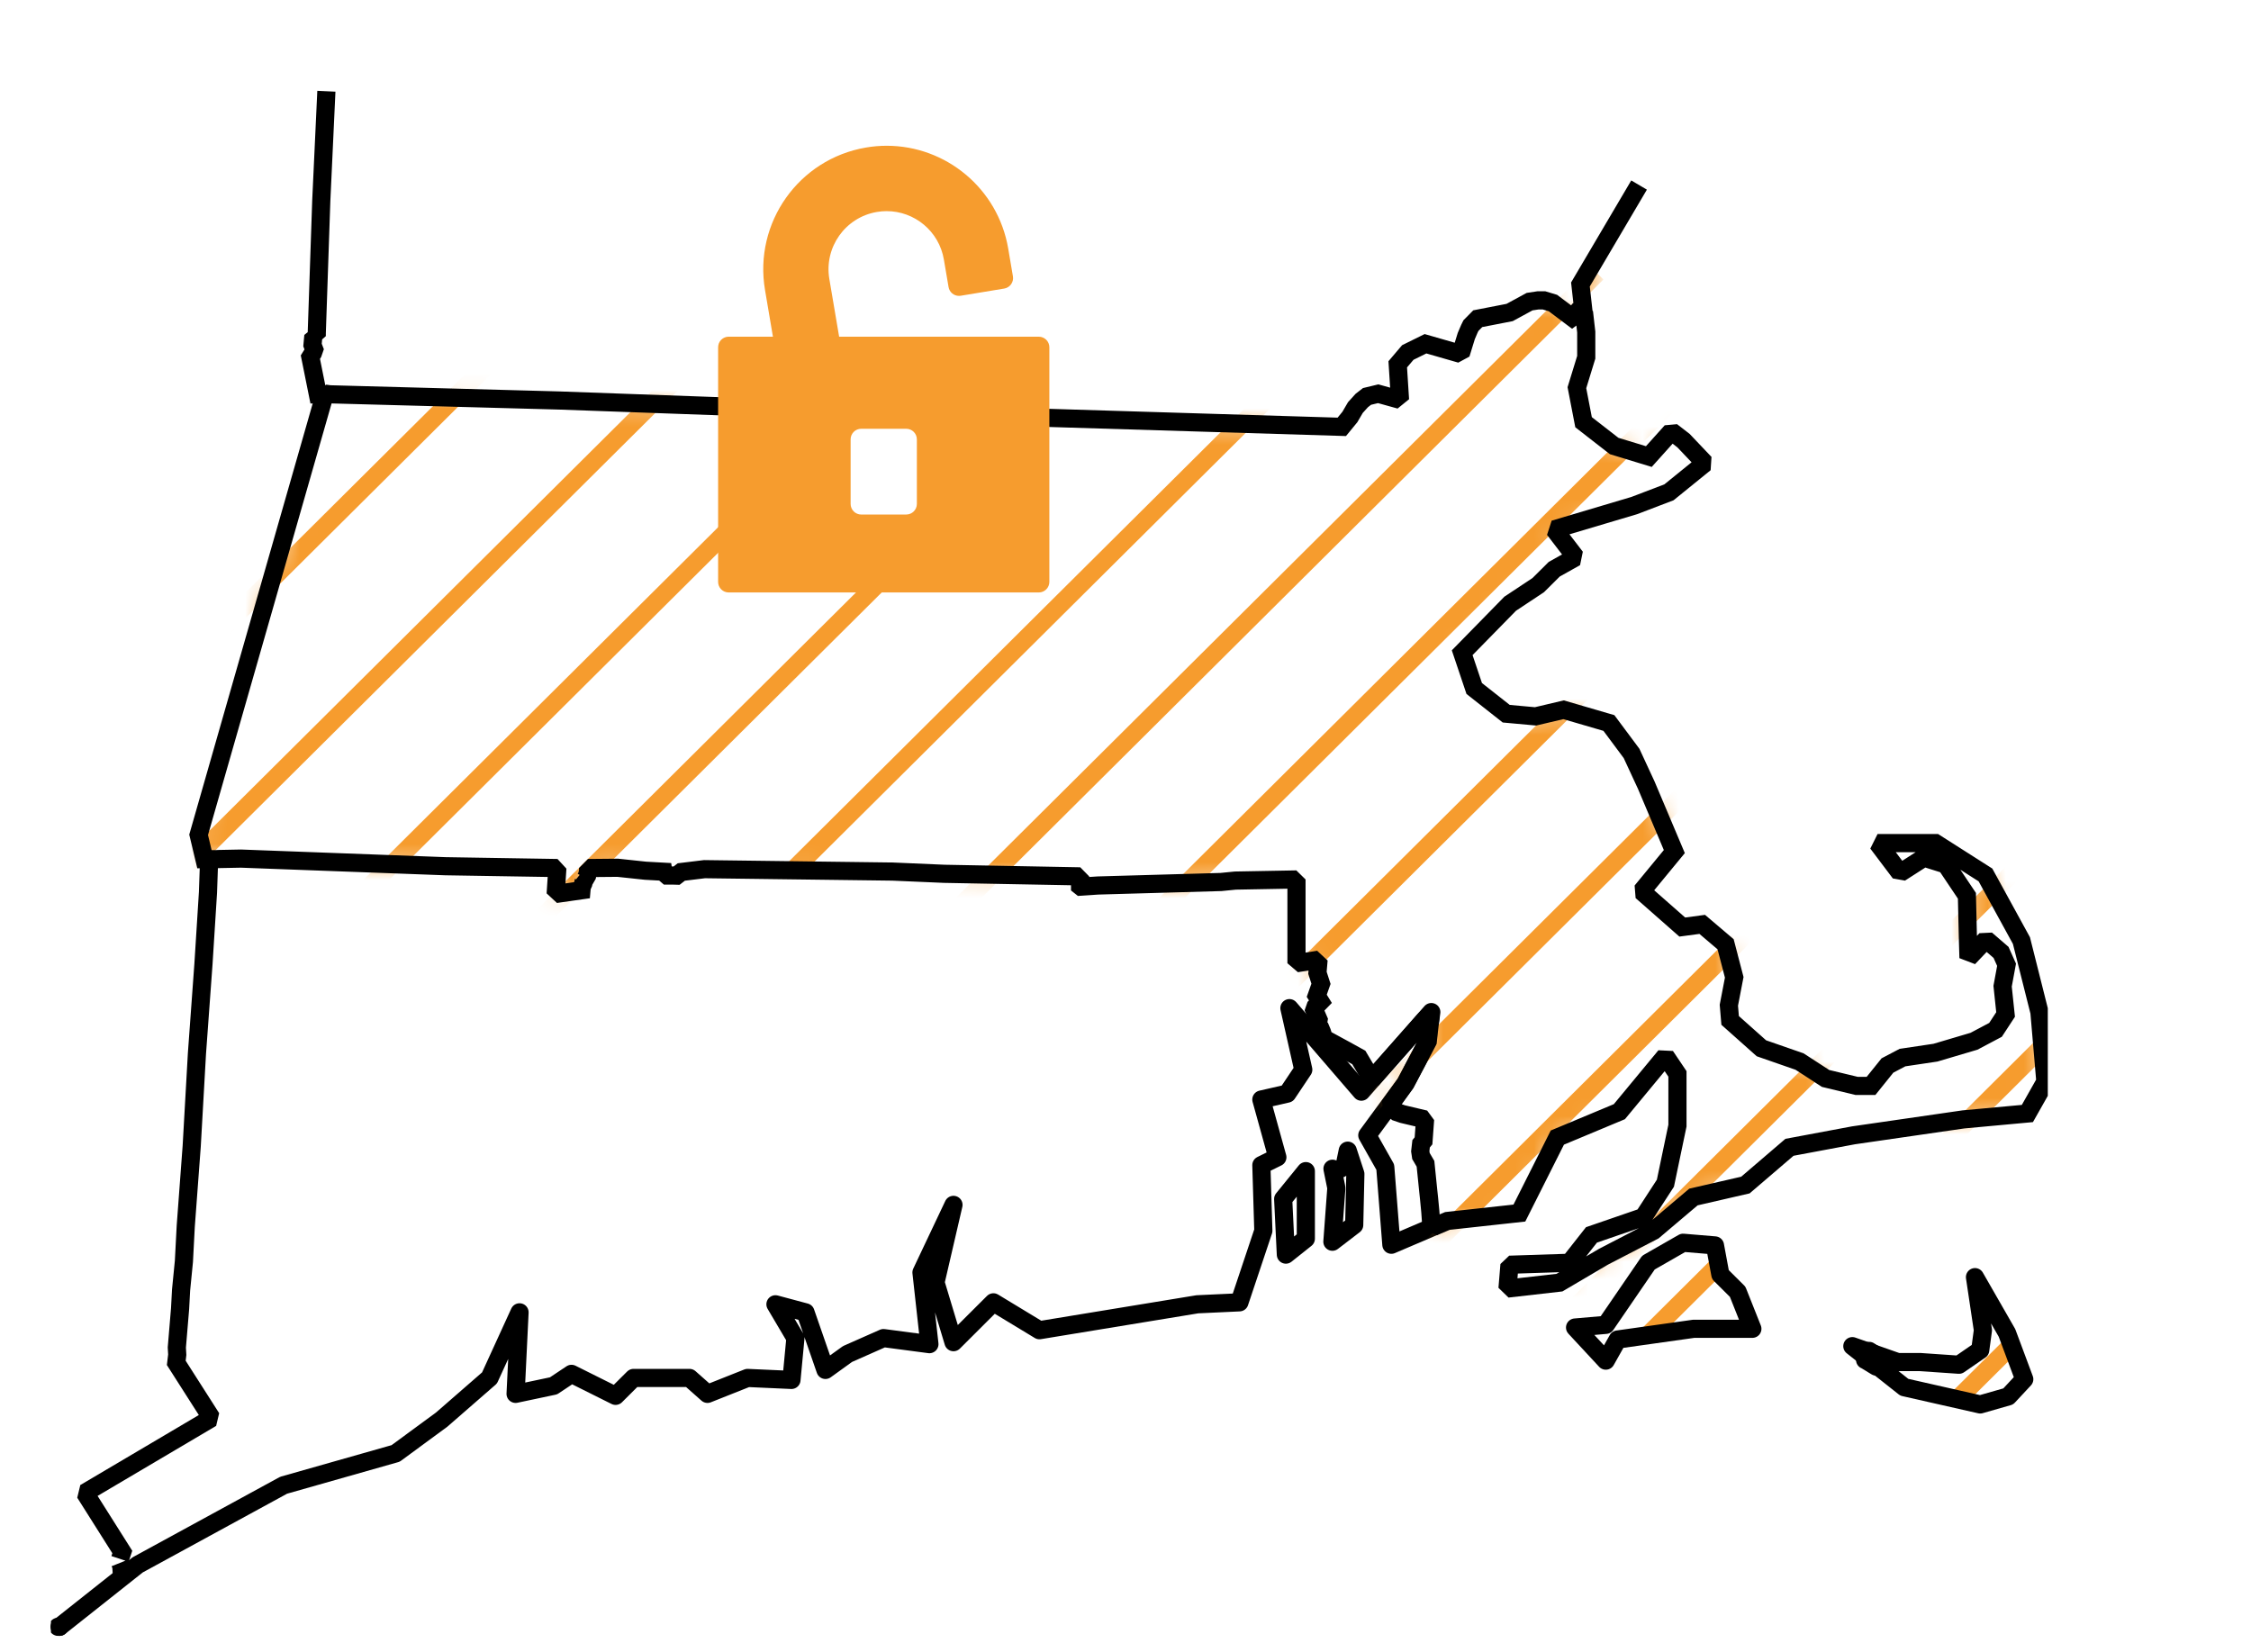 <svg width="124" height="91" viewBox="0 0 124 91" fill="none" xmlns="http://www.w3.org/2000/svg">
<g clip-path="url(#clip0_918_44035)">
<path d="M102.742 74.916L103.351 75.289L103.616 74.979L103.499 74.769L102.968 74.428L102.937 74.583L102.727 74.552L102.742 74.924" stroke="black" stroke-linecap="round" stroke-linejoin="round"/>
<path d="M3.195 89.627H3.281" stroke="black" stroke-linecap="round" stroke-linejoin="round"/>
<path d="M11.52 47.342L11.457 49.165L11.207 53.122L10.849 58.041L10.56 63.154L10.232 67.561L10.131 69.493L9.975 71.075L9.92 72.1L9.741 74.241L9.764 74.637L9.71 75.087L11.652 78.128L4.678 82.248L6.737 85.507L6.612 85.887M6.612 86.104L6.683 86.282L6.698 86.515L6.73 86.546" stroke="black" stroke-miterlimit="1.31"/>
<path d="M17.839 21.732H17.511L17.098 19.676L17.238 19.451L17.308 19.249L17.215 19.008L17.262 18.496L17.449 18.52V18.364L17.698 11.064L17.979 5.027" stroke="black" stroke-miterlimit="1.31"/>
<path d="M3.281 89.627L7.588 86.213L15.623 81.829L21.794 80.076L24.329 78.214L26.966 75.917L28.62 72.302L28.402 76.794L30.493 76.352L31.483 75.692L33.91 76.903L34.9 75.917H37.982L38.973 76.794L41.181 75.917L43.599 76.026L43.817 73.721L42.717 71.859L44.371 72.302L45.471 75.475L46.688 74.598L48.67 73.721L51.198 74.055L50.761 70.106L52.524 66.382L51.533 70.657L52.524 73.946L54.724 71.751L57.259 73.287L65.958 71.859L68.275 71.751L69.593 67.809L69.484 64.194L70.366 63.759L69.484 60.578L70.912 60.252L71.793 58.934L71.029 55.543L74.992 60.144L78.846 55.76L78.627 57.405L77.41 59.702L75.32 62.549L76.31 64.302L76.646 68.578L78.955 67.592" stroke="black" stroke-linecap="round" stroke-linejoin="round"/>
<path d="M70.834 69.122L70.686 66.058L71.934 64.522V68.246L70.834 69.122Z" stroke="black" stroke-linecap="round" stroke-linejoin="round"/>
<path d="M73.397 68.412L73.611 65.513C73.614 65.467 73.611 65.421 73.602 65.377L73.402 64.39C73.493 64.434 73.597 64.45 73.701 64.433C73.905 64.399 74.067 64.244 74.109 64.041L74.243 63.395L74.662 64.674L74.599 67.49L73.397 68.412Z" stroke="black" stroke-linecap="round" stroke-linejoin="round"/>
<line y1="-0.5" x2="5.567" y2="-0.5" transform="matrix(-0.709 0.705 -0.709 -0.705 94.281 69.375)" stroke="#F69C2E"/>
<line y1="-0.5" x2="3.894" y2="-0.5" transform="matrix(-0.709 0.705 -0.709 -0.705 110.353 73.871)" stroke="#F69C2E"/>
<path d="M86.765 73.139L88.458 72.992L90.806 69.563L92.717 68.469L94.472 68.616L94.769 70.222L95.721 71.169L96.532 73.209H93.302L89.113 73.799L88.458 74.963L86.765 73.139Z" stroke="black" stroke-linecap="round" stroke-linejoin="round"/>
<path d="M102.039 74.165L104.902 76.43L109.084 77.377L110.628 76.935L111.51 75.988L110.558 73.436L108.795 70.363L109.232 73.288L109.084 74.382L107.914 75.189L105.784 75.042H104.536L102.039 74.165Z" stroke="black" stroke-linecap="round" stroke-linejoin="round"/>
<mask id="mask0_918_44035" style="mask-type:alpha" maskUnits="userSpaceOnUse" x="10" y="10" width="103" height="61">
<path d="M87.233 17.209L87.061 15.673L90.291 10.195M77.434 59.679L76.529 60.936L76.942 61.27L77.262 61.379L78.503 61.673L78.417 62.853L78.284 63.016L78.237 63.427L78.276 63.691L78.526 64.118L78.682 65.654L78.721 66.018L78.791 66.748L78.823 67.198L78.963 67.593L79.735 67.267L83.698 66.833L85.789 62.674L89.206 61.247L91.742 58.182L92.405 59.167V62.015L91.742 65.188L90.532 67.05L87.669 68.036L86.46 69.572L83.152 69.68L83.043 70.992L85.906 70.666L88.332 69.238L91.086 67.811L93.286 65.948L96.15 65.289L98.576 63.21L102.102 62.55L108.156 61.673L111.682 61.348L112.673 59.594L112.345 55.761L111.354 51.82L109.373 48.205L106.619 46.451H103.428L104.669 48.096L105.987 47.25L107.196 47.63L108.351 49.353L108.406 51.735L108.437 52.774L109.404 51.758L110.231 52.472L110.535 53.154L110.317 54.334L110.481 55.893L109.927 56.739L108.741 57.367L106.619 57.996L104.801 58.267L103.974 58.702L103.069 59.827H102.274L100.565 59.416L99.13 58.485L97.031 57.755L95.307 56.219L95.237 55.381L95.533 53.845L95.057 52.022L93.77 50.928L92.67 51.075L90.431 49.105L92.233 46.917L90.689 43.262L89.877 41.509L88.629 39.833L86.132 39.104L84.588 39.468L82.973 39.321L81.21 37.932L80.547 35.961L83.191 33.261L84.736 32.237L85.618 31.361L86.796 30.701L85.618 29.165L90.025 27.854L91.937 27.124L93.918 25.518L92.74 24.277L92.077 23.765L90.829 25.154L88.918 24.572L87.233 23.261L86.866 21.36L87.381 19.684V18.295L87.256 17.201H86.881L86.702 17.411L86.6 17.488L85.547 16.697L85.056 16.549H84.72L84.26 16.619L83.16 17.217L81.405 17.558L81.03 17.938L80.945 18.109L80.773 18.512L80.469 19.498L78.526 18.939L77.551 19.42L76.997 20.072L77.122 22.027L75.92 21.693L75.304 21.841L75.015 22.066L74.664 22.454L74.36 22.974L73.915 23.517L54.365 22.919L40.798 22.423H40.752L30.828 22.066L18.166 21.724L17.901 21.686L10.942 45.993L11.262 47.336H11.918L12.035 47.328L13.275 47.304L24.54 47.724L30.703 47.824L30.61 49.252L32.03 49.05L32.045 48.872L32.131 48.678L32.154 48.492L32.069 48.336L32.256 48.391L32.342 48.243L32.396 47.98V47.824L34.027 47.809L35.556 47.972L36.539 48.026L36.57 48.236H37.046L37.272 48.243L37.53 48.042L38.809 47.886L49.107 48.018H49.154L52.025 48.142L59.498 48.282V48.818L59.537 48.849L60.481 48.786L67.261 48.593L68.049 48.515L71.419 48.453V53.069L72.636 52.875L72.574 53.597L72.769 54.202L72.535 54.861L72.737 55.187L72.464 55.467L72.402 55.645L72.636 56.188L72.574 56.561L72.745 56.677L72.823 56.863L72.878 57.042L72.925 57.205L73.908 57.74L74.095 57.841L74.852 58.26L75.569 59.47L78.464 56.204L78.815 55.855L78.651 57.367L77.45 59.648L77.434 59.679Z" fill="#D9D9D9"/>
</mask>
<g mask="url(#mask0_918_44035)">
<line y1="-0.5" x2="91.726" y2="-0.5" transform="matrix(-0.709 0.705 -0.709 -0.705 31.576 14.695)" stroke="#F69C2E"/>
<line y1="-0.5" x2="91.726" y2="-0.5" transform="matrix(-0.709 0.705 -0.709 -0.705 42.785 14.695)" stroke="#F69C2E"/>
<line y1="-0.5" x2="91.726" y2="-0.5" transform="matrix(-0.709 0.705 -0.709 -0.705 53.993 14.695)" stroke="#F69C2E"/>
<line y1="-0.5" x2="91.726" y2="-0.5" transform="matrix(-0.709 0.705 -0.709 -0.705 65.201 14.695)" stroke="#F69C2E"/>
<line y1="-0.5" x2="91.726" y2="-0.5" transform="matrix(-0.709 0.705 -0.709 -0.705 76.41 14.695)" stroke="#F69C2E"/>
<line y1="-0.5" x2="91.726" y2="-0.5" transform="matrix(-0.709 0.705 -0.709 -0.705 87.618 14.695)" stroke="#F69C2E"/>
<line y1="-0.5" x2="91.726" y2="-0.5" transform="matrix(-0.709 0.705 -0.709 -0.705 98.827 14.695)" stroke="#F69C2E"/>
<line y1="-0.5" x2="91.726" y2="-0.5" transform="matrix(-0.709 0.705 -0.709 -0.705 110.035 14.695)" stroke="#F69C2E"/>
<line y1="-0.5" x2="91.726" y2="-0.5" transform="matrix(-0.709 0.705 -0.709 -0.705 121.244 14.695)" stroke="#F69C2E"/>
<line y1="-0.5" x2="91.726" y2="-0.5" transform="matrix(-0.709 0.705 -0.709 -0.705 132.452 14.695)" stroke="#F69C2E"/>
<line y1="-0.5" x2="91.726" y2="-0.5" transform="matrix(-0.709 0.705 -0.709 -0.705 143.729 14.695)" stroke="#F69C2E"/>
<line y1="-0.5" x2="91.726" y2="-0.5" transform="matrix(-0.709 0.705 -0.709 -0.705 155.005 14.695)" stroke="#F69C2E"/>
</g>
<path d="M87.233 17.209L87.061 15.673L90.291 10.195M77.434 59.679L76.529 60.936L76.942 61.27L77.262 61.379L78.503 61.673L78.417 62.853L78.284 63.016L78.237 63.427L78.276 63.691L78.526 64.118L78.682 65.654L78.721 66.018L78.791 66.748L78.823 67.198L78.963 67.593L79.735 67.267L83.698 66.833L85.789 62.674L89.206 61.247L91.742 58.182L92.405 59.167V62.015L91.742 65.188L90.532 67.05L87.669 68.036L86.46 69.572L83.152 69.68L83.043 70.992L85.906 70.666L88.332 69.238L91.086 67.811L93.286 65.948L96.15 65.289L98.576 63.21L102.102 62.55L108.156 61.673L111.682 61.348L112.673 59.594L112.345 55.761L111.354 51.82L109.373 48.205L106.619 46.451H103.428L104.669 48.096L105.987 47.25L107.196 47.63L108.351 49.353L108.406 51.735L108.437 52.774L109.404 51.758L110.231 52.472L110.535 53.154L110.317 54.334L110.481 55.893L109.927 56.739L108.741 57.367L106.619 57.996L104.801 58.267L103.974 58.702L103.069 59.827H102.274L100.565 59.416L99.13 58.485L97.031 57.755L95.307 56.219L95.237 55.381L95.533 53.845L95.057 52.022L93.77 50.928L92.67 51.075L90.431 49.105L92.233 46.917L90.689 43.262L89.877 41.509L88.629 39.833L86.132 39.104L84.588 39.468L82.973 39.321L81.21 37.932L80.547 35.961L83.191 33.261L84.736 32.237L85.618 31.361L86.796 30.701L85.618 29.165L90.025 27.854L91.937 27.124L93.918 25.518L92.74 24.277L92.077 23.765L90.829 25.154L88.918 24.572L87.233 23.261L86.866 21.36L87.381 19.684V18.295L87.256 17.201H86.881L86.702 17.411L86.6 17.488L85.547 16.697L85.056 16.549H84.72L84.26 16.619L83.16 17.217L81.405 17.558L81.03 17.938L80.945 18.109L80.773 18.512L80.469 19.498L78.526 18.939L77.551 19.42L76.997 20.072L77.122 22.027L75.92 21.693L75.304 21.841L75.015 22.066L74.664 22.454L74.36 22.974L73.915 23.517L54.365 22.919L40.798 22.423H40.752L30.828 22.066L18.166 21.724L17.901 21.686L10.942 45.993L11.262 47.336H11.918L12.035 47.328L13.275 47.304L24.54 47.724L30.703 47.824L30.61 49.252L32.03 49.05L32.045 48.872L32.131 48.678L32.154 48.492L32.069 48.336L32.256 48.391L32.342 48.243L32.396 47.98V47.824L34.027 47.809L35.556 47.972L36.539 48.026L36.57 48.236H37.046L37.272 48.243L37.53 48.042L38.809 47.886L49.107 48.018H49.154L52.025 48.142L59.498 48.282V48.818L59.537 48.849L60.481 48.786L67.261 48.593L68.049 48.515L71.419 48.453V53.069L72.636 52.875L72.574 53.597L72.769 54.202L72.535 54.861L72.737 55.187L72.464 55.467L72.402 55.645L72.636 56.188L72.574 56.561L72.745 56.677L72.823 56.863L72.878 57.042L72.925 57.205L73.908 57.74L74.095 57.841L74.852 58.26L75.569 59.47L78.464 56.204L78.815 55.855L78.651 57.367L77.45 59.648L77.434 59.679Z" stroke="black" stroke-miterlimit="1.31"/>
<path d="M47.441 23.623H49.923C50.245 23.623 50.507 23.885 50.507 24.208V27.764C50.507 28.086 50.245 28.347 49.923 28.347L47.441 28.348C47.287 28.348 47.138 28.286 47.029 28.177C46.919 28.067 46.858 27.918 46.858 27.764V24.206C46.858 24.052 46.919 23.904 47.029 23.793C47.138 23.684 47.287 23.623 47.441 23.623ZM48.849 8.031H48.84C48.465 8.031 48.085 8.063 47.702 8.129C44.002 8.758 41.513 12.271 42.142 15.976L42.578 18.55L40.141 18.549C39.986 18.549 39.839 18.611 39.728 18.72C39.62 18.83 39.559 18.978 39.559 19.133V32.058C39.559 32.213 39.62 32.361 39.728 32.47C39.839 32.58 39.986 32.641 40.141 32.641H57.224C57.545 32.641 57.806 32.379 57.806 32.057V19.134C57.806 18.812 57.545 18.55 57.224 18.55H46.225L45.686 15.373C45.389 13.628 46.562 11.973 48.304 11.678C48.485 11.646 48.666 11.632 48.844 11.632C50.376 11.632 51.73 12.736 51.995 14.299L52.253 15.816C52.301 16.1 52.547 16.301 52.827 16.301C52.859 16.301 52.89 16.299 52.922 16.294L55.321 15.898C55.637 15.844 55.852 15.543 55.799 15.226C55.798 15.223 55.798 15.219 55.797 15.216L55.539 13.696C54.975 10.377 52.1 8.031 48.849 8.031Z" fill="#F69C2E"/>
</g>
<defs>
<clipPath id="clip0_918_44035">
<rect width="110" height="90" fill="white" transform="translate(2.806 0.357)"/>
</clipPath>
</defs>
</svg>
